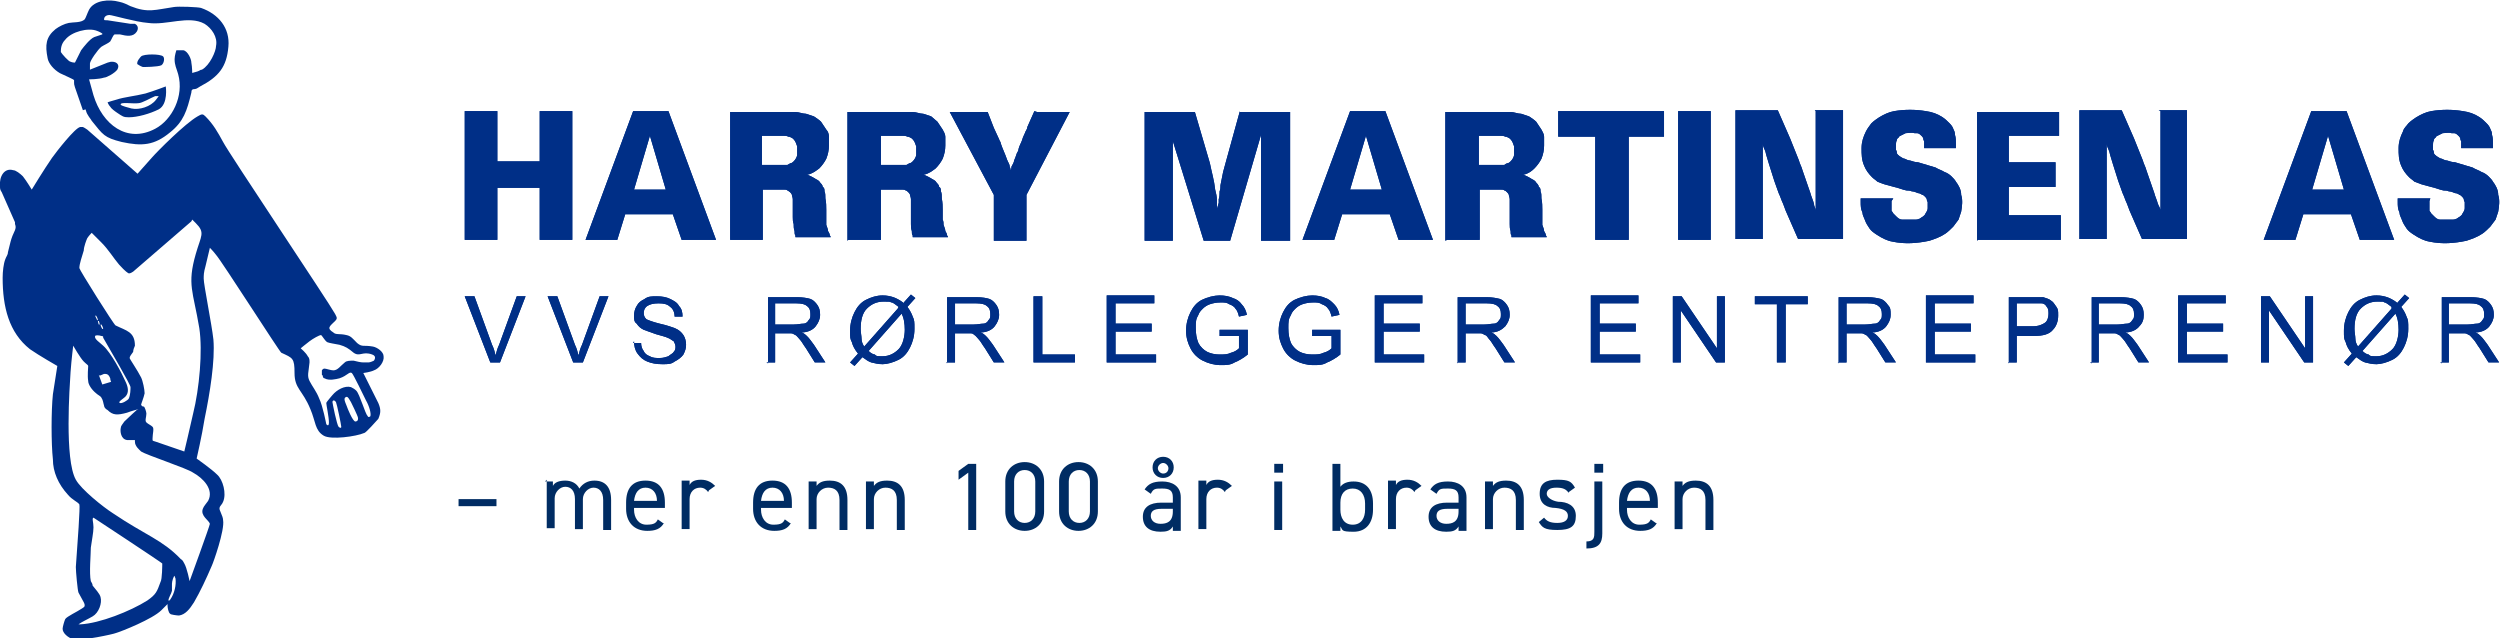 <?xml version="1.0" encoding="UTF-8"?> <svg xmlns="http://www.w3.org/2000/svg" id="Layer_1" version="1.1" viewBox="0 0 283.5 72.4"><!-- Generator: Adobe Illustrator 29.8.2, SVG Export Plug-In . SVG Version: 2.1.1 Build 3) --><defs><style> .st0 { fill: #002c63; } .st1 { fill: #002f87; } </style></defs><path class="st1" d="M9.7,12.4c.1.3.1.4.3.7.1.2.3.4.4.6,1.3,1.6,1.4,1.9,3.4,2.4,2.3.5,3.7.4,5.5-1.1,1.5-1.2,1.9-2.4,2.4-4.5,0-.3.1-.4.4-.4.2,0,.4-.2.6-.3,2.1-1.1,3-2.2,3.2-4.5.2-2.1-1.1-3.7-3.1-4.4-.3-.1-2.6-.2-3.1-.1-2.1.3-2.9.7-4.9-.1-.4-.2-.8-.4-1.3-.5-1.1-.3-2.8-.2-3.4.9-.2.4-.4,1-.5,1.1-.4.4-1.3.3-1.8.4-.5.1-1.1.4-1.5.7-1.1.9-1.2,1.8-.9,3.3.1.6.7,1.3,1.4,1.7.6.3,1.6.7,1.6.8,0,0,0,.2,0,.3,0,.1,0,.2.1.5l.9,2.6ZM21.8,8.4s0-.8-.1-1.3c0-.4-.4-1.3-.9-1.4-.2,0-.8,0-.8,0,0,0-.2.6-.2,1,0,.7.2,1,.4,1.7.7,2.5-.7,5.2-2.6,6.2-3.2,1.7-6-.5-7-3.8-.2-.7-.5-1.8-.5-1.8,0,0,1.1,0,1.7-.2.3,0,1.2-.5,1.5-.9.3-.5,0-.9-.6-.9-.1,0-.2,0-.5.1l-2,.8s0-.4,0-.7c0-.3.9-1.6,1.3-1.9.3-.2.8-.4,1-.6.2-.3.3-.7.5-.8.1,0,.4,0,.6,0,.8.2,1.5.3,1.9-.3.2-.3.2-.7-.2-.9,0,0-.1,0-.5,0l-2.6-.4c-.3,0-.4,0-.4-.1,0-.4.4-.5.6-.5.3,0,3,.8,4.4.9,2.1.3,4.6-.9,6.4.1.8.5,1.5,1.5,1.3,2.5,0,.6-.7,2.2-1.6,2.7-.2,0-.2.1-.5.2l-.7.2ZM12.2,11.6s.1.3.3.5c.1.2.5.5.8.7.6.4.7.5,1.3.5,1,0,2.4-.4,3.4-.9,1.1-.6.8-2.6.8-2.6,0,0-1.3.5-2.3.8-1.2.3-2.4.4-3.3.7-.4.1-1,.3-1,.3ZM17.7,10.9s0,0,0,0c0,0,.3,0,.3,0,0,0-.3.4-.3.4-.6.8-1.9,1.2-2.8,1-.4-.1-1.1-.3-1.2-.4-.2-.4,1.4-.1,2-.2.4,0,1.4-.6,1.9-.8ZM15.5,7.2c.1.1.4.3.7.4.1,0,1.7,0,2.1-.2.3-.2.4-.8.2-1-.3-.3-2.2-.3-2.5,0,0,0-.6.6-.4.9ZM11.6,3.9s-.6.2-.9.3c-.5.2-1.2,1.1-1.5,1.5-.3.6-.7,1.4-.7,1.4,0,0-.3,0-.5-.1-.2,0-1-.9-1.1-1.1,0-.3,0-.9.5-1.4.7-.9,2.6-1.4,3.6-1,.3.1.6.3.6.3ZM1.7,25.4c.1.3.1.4,0,.7-.2.4-.4.9-.5,1.3-.1.4-.2.8-.3,1.2,0,.3-.2.5-.3.8-.2.5-.3,1.4-.3,2.1,0,3.3.7,6.2,3.1,8.1,1,.7,3.1,1.9,3.1,1.9,0,0-.3,1.9-.5,3.2-.2,1.9-.2,5.6,0,7.4,0,1.4.6,2.8,1.7,4,.5.6,1.1.8,1.3,1.1.1.2-.2,4.4-.4,7.1,0,.5.2,2.7.3,2.9.2.4.4.7.6,1.1,0,0,.1.2.1.3,0,.2,0,.2-.3.4-.6.4-1.7.9-1.9,1.2-.1.2-.3.9-.3,1.1,0,.5.6,1,1.2,1.2,1,.2,4.6-.6,4.8-.7.7-.2,4.2-1.6,5.2-2.6.3-.3.7-.7.7-.7,0,0,0,.1,0,.2,0,0,0,0,0,0,0,.2.1.8.3.9,0,.1.8.2,1,.2.7-.1,1.2-.7,1.7-1.5.7-1.2,1.4-2.7,2-4.1.2-.4,1.5-4.1,1.3-5.2,0-.5-.5-1.2-.4-1.4,0-.2.3-.4.4-.7.4-.9,0-2.5-.7-3.1-.6-.6-2.3-1.8-2.3-1.8,0,0,.6-2.6.9-4.5.6-2.9,1.2-6.6,1-9-.2-1.8-1.1-6.2-1.1-6.9,0-.4,0-.7.2-1.4.2-.8.5-2.1.5-2.1,0,0,.4.4.7.8.7.8,7.2,11,7.4,11.1,1.3.6,1.5.6,1.5,2.3,0,1.8.9,1.9,1.8,4.1.6,1.4.5,2.4,1.5,3,.8.5,3.7.1,4.6-.3.2,0,1.4-1.4,1.6-1.6.3-.7.3-1.1,0-1.8-.5-1-1.7-3.4-1.7-3.4,0,0,.8-.1,1.2-.3.6-.2,1.2-1,1.1-1.6,0-.5-.7-1-1.2-1.1-1.1-.2-1.2.1-1.8-.4-.5-.5-.7-.8-1.2-.9-.8-.2-1.2,0-1.5-.3-.8-.5-.4-.7.2-1.3.3-.3.2-.4,0-.8-.7-1.3-12.1-18.3-12.7-19.5-.6-1.1-1.1-2-2-2.9-.3-.3-.4-.3-.9,0-1.4.8-4.5,3.9-5.2,4.7-.7.8-1.6,1.8-1.6,1.8l-5.7-5c-.3-.2-.3-.2-.5-.3-.1,0-.2,0-.3,0-.6.1-2.7,2.8-3.2,3.5-.9,1.3-2.3,3.6-2.3,3.6,0,0-.6-1-1-1.5-.3-.3-.8-.7-1.1-.7-1-.3-1.6.7-1.5,1.8,0,.3,0,.4.2.7l1.5,3.4ZM19.1,68.1c0-.3.3-.7.4-1.1,0-.3,0-.5,0-.8,0-.3.2-.9.3-.9,0,0,0,.1.1.3.1.7-.1,1.7-.6,2.4,0,0-.1.1-.1.1ZM8.9,70.8c.4-.3,1.1-.6,1.6-.9.7-.4,1.1-1.5.9-2.2-.1-.4-.6-.9-.9-1.3,0-.2-.1-.3-.2-.5-.2-.9,0-3,0-3.8.1-.8.3-1.7.3-2.3,0-.6-.2-1,0-1.1,0,0,7.6,5,7.8,5.2,0,.1,0,1.8-.2,2.1-.4,1.1-.5,1.4-1.5,2.1-1.9,1.2-5.4,2.6-7.6,2.7-.1,0-.3,0-.3,0ZM15.5,46.5s-.9.8-1.4,1.3c-.2.3-.4.5-.4.7-.1.4,0,1.3.7,1.4.3,0,.9,0,.9,0,0,0,0,0,0,.2,0,.5.5.9.7,1.1.6.4,5.2,1.9,5.9,2.4,1.1.6,2.4,1.9,1.7,3.2-.2.3-.5.6-.6.9-.3.8.7,1.3.8,1.7,0,.2-2.3,6.5-2.3,6.5,0,0-.3-1.5-.6-2-.1-.2-.2-.4-.4-.5-2.1-2.2-4-2.7-7.7-5.2-1.1-.7-3.6-2.7-4.2-3.8-1.3-2.3-.7-10.6-.6-12.2.1-1.4.3-3,.3-3,0,0,.8,1.4,1.2,1.8.3.3.5.4.5.5,0,.2-.1,1.1,0,1.7,0,.4.4,1,.9,1.4.2.2.5.3.6.5.2.3.2.6.3.9,0,.2.2.4.4.5.6.6,1.1.6,2.2.3.5-.2,1.3-.4,1.3-.4ZM40.6,47.5c0,.3-.3.3-.3.3-.3,0-.9-1.5-1-1.8-.2-.5-.4-.9,0-1,.2,0,.3.3.5.6,0,0,.8,1.6.8,1.8ZM36.6,42.6c0,.2.1.3.2.3.5.3,1.3.1,1.7,0,.9-.3,1.1-.8,1.4-.6.2.2,1.3,2.5,1.6,3.1.4.7.6,1.5.5,1.8,0,0-.2.2-.3,0-.3-.3-.9-2.5-1.3-2.9-.2-.2-.4-.3-.6-.4-.7-.2-1.6.3-2.1.9,0,0-.7.8-.7.9,0,.2.3,1.6.3,2.2,0,.6-.3.2-.3.2,0,0-.4-2.1-.8-2.9-.3-.8-.8-1.4-1.1-2-.3-.6-.1-1,0-2.1,0-.3,0-.5-.2-.7-.2-.4-.8-.9-.8-.9,0,0,.6-.5,1-.8.4-.3,1.1-.7,1.3-.7.1,0,.4.6.7.8.2.1.9.2,1.4.3.7.2,1,.4,1.6.9.7.5,1-.2,2.1.2.6.2.2.7.2.7,0,0-.4.2-.6.2-.2,0-.4,0-.6,0-.3,0-.7-.1-1.1-.2-.4,0-.8,0-1,.2-.5.4-.8.9-1.3.9-.3,0-.8-.2-1-.2-.2,0-.3.2-.3.2v.5ZM38.1,45.6c.1.2.6,2.6.6,2.8,0,.2-.2.1-.3,0-.2-.2-.7-2.7-.7-2.8,0-.2.2-.3.4,0ZM21.8,24.9s.2.2.4.4c1.1,1.1.6,1.4,0,3.5-1,3.5-.3,4.2.4,8.4.4,2.6,0,6.9-.7,9.7-.4,1.8-1,4.3-1,4.3l-3.2-1.1c-.3-.1-.4-.1-.4-.2,0,0,0-.1,0-.2,0-.5.2-1.1,0-1.3-.2-.2-.5-.3-.7-.5-.2-.2,0-.6,0-1,0-.2-.2-.8-.3-.8-.1,0-.2,0-.3-.2,0-.1.3-.8.4-1.3,0-.4-.2-1.4-.4-1.8-.4-.8-1.3-2.1-1.3-2.2,0-.2.2-.4.4-.7,0-.2.1-.5.2-.7,0-1.6-1-1.7-2.2-2.3-.2-.1-4.1-6.3-4.1-6.5,0-.5.3-1.3.5-2,0-.4.3-1.2.4-1.4.2-.3.5-.6.5-.6,0,0,.6.6,1.1,1.1.8.8,1.4,1.8,2,2.5.2.2.7.8,1.1,1,.1,0,.2,0,.5-.2l6.6-5.7ZM11.7,38.3c.8,1.4,3.1,5.3,3.1,5.6,0,.2,0,.9-.2,1.3-.1.2-.8.6-1,.5-.3-.1.4-.5.6-.7.5-.5.3-1.2,0-1.8-.4-.9-1.6-3.2-2.5-4-.3-.3-1.1-.8-.9-1.1,0-.1.4-.1.7,0,0,0,.2,0,.2.1ZM11.3,42.6s.3-.1.5-.2c.3,0,.5,0,.7.5,0,.2.1.4.1.4l-1,.3-.4-1.1ZM11.4,36.8s0,0,.1,0c0,0,.2.3.2.5,0,0-.1,0-.1,0,0,0-.2-.3-.2-.5ZM11.1,36.4s0,0,.1,0c0,0,.1.2.1.4,0,0,0,0-.1,0,0,0-.1-.3-.1-.4ZM10.8,35.8s0,0,.1,0c0,0,.2.3.2.5,0,0,0,0-.1,0,0-.1-.2-.4-.2-.5Z"></path><g><path class="st0" d="M52,56.6h4.3v.8h-4.3v-.8Z"></path><path class="st0" d="M61.8,54.6h.9v.5c.2-.4.7-.6,1.4-.6s1.3.3,1.6.9c.4-.6,1-.9,1.7-.9,1.2,0,1.9.7,1.9,2.2v3.4h-.9v-3.4c0-1-.5-1.4-1.1-1.4s-1.2.6-1.2,1.3v3.4h-.9v-3.4c0-1-.5-1.4-1.1-1.4s-1.2.6-1.2,1.3v3.4h-.9v-5.5Z"></path><path class="st0" d="M75.3,59.3c-.4.7-1,.9-1.9.9-1.5,0-2.4-1-2.4-2.5v-.7c0-1.6.7-2.5,2.2-2.5s2.2.9,2.2,2.5v.6h-3.5v.2c0,.9.5,1.7,1.4,1.7s1.1-.2,1.3-.6l.7.5ZM71.9,56.8h2.6c0-.9-.5-1.5-1.3-1.5s-1.2.6-1.3,1.5Z"></path><path class="st0" d="M80.3,55.8c-.2-.3-.5-.5-.9-.5-.7,0-1.2.5-1.2,1.3v3.4h-.9v-5.5h.9v.5c.2-.4.6-.6,1.3-.6s1.2.3,1.6.7l-.7.5Z"></path><path class="st0" d="M89.7,59.3c-.4.7-1,.9-1.9.9-1.5,0-2.4-1-2.4-2.5v-.7c0-1.6.7-2.5,2.2-2.5s2.2.9,2.2,2.5v.6h-3.5v.2c0,.9.5,1.7,1.4,1.7s1.1-.2,1.3-.6l.7.5ZM86.3,56.8h2.6c0-.9-.5-1.5-1.3-1.5s-1.2.6-1.3,1.5Z"></path><path class="st0" d="M91.7,54.6h.9v.5c.3-.4.7-.6,1.5-.6,1.2,0,2,.6,2,2.2v3.4h-.9v-3.4c0-1.1-.6-1.4-1.3-1.4s-1.3.6-1.3,1.3v3.4h-.9v-5.5Z"></path><path class="st0" d="M98.2,54.6h.9v.5c.3-.4.7-.6,1.5-.6,1.2,0,2,.6,2,2.2v3.4h-.9v-3.4c0-1.1-.6-1.4-1.3-1.4s-1.3.6-1.3,1.3v3.4h-.9v-5.5Z"></path><path class="st0" d="M110.7,60.1h-.9v-6.5l-1.1.8v-1l1.1-.8h.9v7.6Z"></path><path class="st0" d="M118.4,58c0,1.4-1,2.2-2.2,2.2s-2.2-.8-2.2-2.2v-3.4c0-1.4,1-2.2,2.2-2.2s2.2.8,2.2,2.2v3.4ZM116.2,53.3c-.7,0-1.2.5-1.2,1.3v3.4c0,.8.5,1.3,1.2,1.3s1.2-.5,1.2-1.3v-3.4c0-.8-.5-1.3-1.2-1.3Z"></path><path class="st0" d="M124.5,58c0,1.4-1,2.2-2.2,2.2s-2.2-.8-2.2-2.2v-3.4c0-1.4,1-2.2,2.2-2.2s2.2.8,2.2,2.2v3.4ZM122.4,53.3c-.7,0-1.2.5-1.2,1.3v3.4c0,.8.5,1.3,1.2,1.3s1.2-.5,1.2-1.3v-3.4c0-.8-.5-1.3-1.2-1.3Z"></path><path class="st0" d="M131.7,57h1.3v-.6c0-.8-.4-1-1.2-1s-1,0-1.3.6l-.7-.5c.4-.6.9-.9,2-.9s2.1.5,2.1,1.8v3.8h-.9v-.5c-.3.5-.7.6-1.4.6-1.3,0-2-.6-2-1.7s.8-1.6,2.1-1.6ZM133,57.7h-1.3c-.9,0-1.2.3-1.2.8s.4.9,1.1.9,1.4-.2,1.4-1.4v-.3ZM131.9,51.8c.7,0,1.2.5,1.2,1.2s-.5,1.2-1.2,1.2-1.2-.5-1.2-1.2.5-1.2,1.2-1.2ZM131.9,53.7c.4,0,.6-.3.6-.6s-.3-.6-.6-.6-.6.3-.6.6.3.6.6.6Z"></path><path class="st0" d="M138.9,55.8c-.2-.3-.5-.5-.9-.5-.7,0-1.2.5-1.2,1.3v3.4h-.9v-5.5h.9v.5c.2-.4.6-.6,1.3-.6s1.2.3,1.6.7l-.7.5Z"></path><path class="st0" d="M144.5,52.6h1v1h-1v-1ZM144.5,54.6h.9v5.5h-.9v-5.5Z"></path><path class="st0" d="M152,55.2c.3-.4.8-.6,1.5-.6,1.4,0,2.2.9,2.2,2.5v.7c0,1.4-.7,2.5-2.2,2.5s-1.2-.2-1.5-.6v.5h-.9v-7.6h.9v2.6ZM154.8,57.8v-.7c0-1-.5-1.7-1.4-1.7s-1.4.6-1.4,1.6v.8c0,.9.4,1.7,1.4,1.7s1.4-.8,1.4-1.7Z"></path><path class="st0" d="M160.4,55.8c-.2-.3-.5-.5-.9-.5-.7,0-1.2.5-1.2,1.3v3.4h-.9v-5.5h.9v.5c.2-.4.6-.6,1.3-.6s1.2.3,1.6.7l-.7.5Z"></path><path class="st0" d="M164.1,57h1.3v-.6c0-.8-.4-1-1.2-1s-1,0-1.3.6l-.7-.5c.4-.6.9-.9,2-.9s2.1.5,2.1,1.8v3.8h-.9v-.5c-.3.5-.7.6-1.4.6-1.3,0-2-.6-2-1.7s.8-1.6,2.1-1.6ZM165.4,57.7h-1.3c-.9,0-1.2.3-1.2.8s.4.9,1.1.9,1.4-.2,1.4-1.4v-.3Z"></path><path class="st0" d="M168.4,54.6h.9v.5c.3-.4.7-.6,1.5-.6,1.2,0,2,.6,2,2.2v3.4h-.9v-3.4c0-1.1-.6-1.4-1.3-1.4s-1.3.6-1.3,1.3v3.4h-.9v-5.5Z"></path><path class="st0" d="M177.9,55.9c-.3-.4-.6-.6-1.4-.6s-1.1.3-1.1.7.6.8,1.3.9c1,0,2,.4,2,1.6s-.6,1.6-2.1,1.6-1.7-.3-2.1-.9l.6-.5c.3.4.7.6,1.5.6s1.2-.3,1.2-.8-.4-.8-1.4-.9c-.9,0-1.8-.4-1.8-1.6s.7-1.6,2-1.6,1.6.2,2,.9l-.7.5Z"></path><path class="st0" d="M181.7,60.5c0,1.1-.4,1.7-1.8,1.7v-.8c.9,0,.9-.5.9-1.1v-5.7h.9v5.9ZM180.8,52.6h1v1h-1v-1Z"></path><path class="st0" d="M187.9,59.3c-.4.7-1,.9-1.9.9-1.5,0-2.4-1-2.4-2.5v-.7c0-1.6.7-2.5,2.2-2.5s2.2.9,2.2,2.5v.6h-3.5v.2c0,.9.5,1.7,1.4,1.7s1.1-.2,1.3-.6l.7.5ZM184.5,56.8h2.6c0-.9-.5-1.5-1.3-1.5s-1.2.6-1.3,1.5Z"></path><path class="st0" d="M189.9,54.6h.9v.5c.3-.4.7-.6,1.5-.6,1.2,0,2,.6,2,2.2v3.4h-.9v-3.4c0-1.1-.6-1.4-1.3-1.4s-1.3.6-1.3,1.3v3.4h-.9v-5.5Z"></path></g><g><g><path class="st1" d="M61.2,12.6v5.7h-4.8v-5.7h-3.7v14.6h3.7v-5.9h4.8v5.9h3.7v-14.6h-3.7Z"></path><path class="st1" d="M61.2,12.6v5.7h-4.8v-5.7h-3.7v14.6h3.7v-5.9h4.8v5.9h3.7v-14.6h-3.7Z"></path><path class="st1" d="M75.5,21.5h-3.6l1.8-6.1,1.8,6.1ZM71.8,12.6l-5.4,14.6h3.6l.9-2.9h5.4l1,2.9h3.9l-5.4-14.6h-4.1Z"></path><path class="st1" d="M71.8,12.6l-5.4,14.6h3.6l.9-2.9h5.4l1,2.9h3.9l-5.4-14.6h-4.1ZM75.5,21.5h-3.6l1.8-6.1,1.8,6.1Z"></path><path class="st1" d="M86.4,18.8v-3.4h1.7c.3,0,.5,0,.8,0,.2,0,.3,0,.5.1.1,0,.2,0,.3.1.1,0,.2.1.3.2.2.2.3.5.4.8,0,.3,0,.6,0,.9,0,.3-.2.6-.4.8,0,0-.2.2-.3.2-.1,0-.2.1-.4.2-.1,0-.3,0-.5,0-.1,0-.2,0-.3,0-.2,0-.3,0-.5,0h-1.6ZM82.8,27.2h3.7v-5.7h1.5c.2,0,.3,0,.5,0,.1,0,.2,0,.4,0,.2,0,.3,0,.4.1,0,0,.2.1.3.2,0,0,.2.2.2.3,0,.1.1.3.1.5,0,.2,0,.3,0,.5,0,.3,0,.7,0,1,0,.2,0,.3,0,.5,0,.3,0,.5.1.8,0,.3,0,.5.1.8,0,.2,0,.4.1.5,0,0,0,0,0,0,0,0,0,.1,0,.2h4c0,0,0-.1-.1-.2,0,0,0,0,0,0,0-.2-.1-.3-.2-.5,0-.2-.1-.4-.2-.7,0-.2,0-.4,0-.6,0-.2,0-.4,0-.7,0-.1,0-.3,0-.4,0-.4,0-.8-.1-1.3,0-.3,0-.6-.1-.8,0-.2,0-.4-.2-.5,0-.2-.2-.4-.3-.5-.1-.2-.3-.3-.5-.4-.3-.2-.7-.4-1-.5,0,0-.2,0-.2,0-.1,0-.2,0-.3,0,.1,0,.2,0,.3,0,0,0,.2,0,.3,0,.5-.1.9-.4,1.3-.7.3-.3.6-.7.8-1.1.2-.5.3-1,.3-1.5,0-.3,0-.6,0-1,0-.3-.1-.6-.3-.8-.2-.3-.4-.6-.6-.9-.2-.2-.5-.4-.8-.6-.3-.1-.6-.2-.9-.3-.4,0-.8-.2-1.2-.2-.6,0-1.2,0-1.8,0h-5.6v14.6Z"></path><path class="st1" d="M82.8,27.2h3.7v-5.7h1.5c.2,0,.3,0,.5,0,.1,0,.2,0,.4,0,.2,0,.3,0,.4.1,0,0,.2.1.3.2,0,0,.2.2.2.3,0,.1.1.3.1.5,0,.2,0,.3,0,.5,0,.3,0,.7,0,1,0,.2,0,.3,0,.5,0,.3,0,.5.1.8,0,.3,0,.5.1.8,0,.2,0,.4.1.5,0,0,0,0,0,0,0,0,0,.1,0,.2h4c0,0,0-.1-.1-.2,0,0,0,0,0,0,0-.2-.1-.3-.2-.5,0-.2-.1-.4-.2-.7,0-.2,0-.4,0-.6,0-.2,0-.4,0-.7,0-.1,0-.3,0-.4,0-.4,0-.8-.1-1.3,0-.3,0-.6-.1-.8,0-.2,0-.4-.2-.5,0-.2-.2-.4-.3-.5-.1-.2-.3-.3-.5-.4-.3-.2-.7-.4-1-.5,0,0-.2,0-.2,0-.1,0-.2,0-.3,0,.1,0,.2,0,.3,0,0,0,.2,0,.3,0,.5-.1.9-.4,1.3-.7.3-.3.6-.7.8-1.1.2-.5.3-1,.3-1.5,0-.3,0-.6,0-1,0-.3-.1-.6-.3-.8-.2-.3-.4-.6-.6-.9-.2-.2-.5-.4-.8-.6-.3-.1-.6-.2-.9-.3-.4,0-.8-.2-1.2-.2-.6,0-1.2,0-1.8,0h-5.6v14.6ZM86.4,18.8v-3.4h1.7c.3,0,.5,0,.8,0,.2,0,.3,0,.5.1.1,0,.2,0,.3.1.1,0,.2.1.3.2.2.2.3.5.4.8,0,.3,0,.6,0,.9,0,.3-.2.6-.4.8,0,0-.2.2-.3.2-.1,0-.2.1-.4.2-.1,0-.3,0-.5,0-.1,0-.2,0-.3,0-.2,0-.3,0-.5,0h-1.6Z"></path><path class="st1" d="M99.9,18.8v-3.4h1.7c.3,0,.5,0,.8,0,.2,0,.3,0,.5.1.1,0,.2,0,.3.1.1,0,.2.1.3.2.2.2.3.5.4.8,0,.3,0,.6,0,.9,0,.3-.2.6-.4.8,0,0-.2.2-.3.2-.1,0-.2.1-.4.2-.2,0-.3,0-.5,0-.1,0-.2,0-.3,0-.2,0-.3,0-.5,0h-1.6ZM96.2,27.2h3.7v-5.7h1.5c.2,0,.3,0,.5,0,.1,0,.2,0,.4,0,.2,0,.3,0,.4.1.1,0,.2.1.3.2,0,0,.2.2.2.3,0,.1.1.3.1.5,0,.2,0,.3,0,.5,0,.3,0,.7,0,1,0,.2,0,.3,0,.5,0,.3,0,.5,0,.8,0,.3,0,.5.1.8,0,.2,0,.4.1.5,0,0,0,0,0,0,0,0,0,.1,0,.2h4c0,0,0-.1-.1-.2,0,0,0,0,0,0,0-.2-.1-.3-.2-.5,0-.2-.1-.4-.2-.7,0-.2,0-.4-.1-.6,0-.2,0-.4,0-.7,0-.1,0-.3,0-.4,0-.4,0-.8-.1-1.3,0-.3,0-.6-.1-.8,0-.2,0-.4-.2-.5,0-.2-.2-.4-.3-.5-.1-.2-.3-.3-.5-.4-.3-.2-.7-.4-1-.5,0,0-.2,0-.2,0-.1,0-.2,0-.3,0,.1,0,.2,0,.3,0,0,0,.2,0,.3,0,.5-.1.9-.4,1.3-.7.3-.3.6-.7.8-1.1.2-.5.3-1,.3-1.5,0-.3,0-.6,0-1,0-.3-.2-.6-.3-.8-.2-.3-.4-.6-.6-.9-.2-.2-.5-.4-.7-.6-.3-.1-.6-.2-.9-.3-.4,0-.8-.2-1.2-.2-.6,0-1.2,0-1.8,0h-5.6v14.6Z"></path><path class="st1" d="M96.2,27.2h3.7v-5.7h1.5c.2,0,.3,0,.5,0,.1,0,.2,0,.4,0,.2,0,.3,0,.4.1.1,0,.2.1.3.2,0,0,.2.2.2.3,0,.1.1.3.1.5,0,.2,0,.3,0,.5,0,.3,0,.7,0,1,0,.2,0,.3,0,.5,0,.3,0,.5,0,.8,0,.3,0,.5.1.8,0,.2,0,.4.1.5,0,0,0,0,0,0,0,0,0,.1,0,.2h4c0,0,0-.1-.1-.2,0,0,0,0,0,0,0-.2-.1-.3-.2-.5,0-.2-.1-.4-.2-.7,0-.2,0-.4-.1-.6,0-.2,0-.4,0-.7,0-.1,0-.3,0-.4,0-.4,0-.8-.1-1.3,0-.3,0-.6-.1-.8,0-.2,0-.4-.2-.5,0-.2-.2-.4-.3-.5-.1-.2-.3-.3-.5-.4-.3-.2-.7-.4-1-.5,0,0-.2,0-.2,0-.1,0-.2,0-.3,0,.1,0,.2,0,.3,0,0,0,.2,0,.3,0,.5-.1.9-.4,1.3-.7.3-.3.6-.7.8-1.1.2-.5.3-1,.3-1.5,0-.3,0-.6,0-1,0-.3-.2-.6-.3-.8-.2-.3-.4-.6-.6-.9-.2-.2-.5-.4-.7-.6-.3-.1-.6-.2-.9-.3-.4,0-.8-.2-1.2-.2-.6,0-1.2,0-1.8,0h-5.6v14.6ZM99.9,18.8v-3.4h1.7c.3,0,.5,0,.8,0,.2,0,.3,0,.5.1.1,0,.2,0,.3.1.1,0,.2.1.3.2.2.2.3.5.4.8,0,.3,0,.6,0,.9,0,.3-.2.6-.4.8,0,0-.2.2-.3.2-.1,0-.2.1-.4.2-.2,0-.3,0-.5,0-.1,0-.2,0-.3,0-.2,0-.3,0-.5,0h-1.6Z"></path><path class="st1" d="M117.3,12.6l-.8,1.8c0,.2-.1.3-.2.5-.1.3-.3.6-.4,1-.1.3-.3.6-.4,1,0,.2-.1.3-.2.5-.1.3-.2.6-.3.8,0,.2-.2.5-.3.7,0,.1,0,.3-.1.4,0-.1,0-.2-.1-.4,0-.3-.2-.5-.3-.8-.2-.6-.5-1.2-.7-1.8,0-.2-.2-.4-.2-.5l-.6-1.3-.7-1.8h-4.3l5,9.4v5.2h3.7v-5.2l4.9-9.4h-3.7Z"></path><path class="st1" d="M117.3,12.6l-.8,1.8c0,.2-.1.3-.2.5-.1.3-.3.6-.4,1-.1.3-.3.6-.4,1,0,.2-.1.3-.2.5-.1.3-.2.6-.3.8,0,.2-.2.5-.3.7,0,.1,0,.3-.1.4,0-.1,0-.2-.1-.4,0-.3-.2-.5-.3-.8-.2-.6-.5-1.2-.7-1.8,0-.2-.2-.4-.2-.5l-.6-1.3-.7-1.8h-4.3l5,9.4v5.2h3.7v-5.2l4.9-9.4h-3.7Z"></path><path class="st1" d="M140.6,12.6l-1.6,5.8c-.1.4-.2.7-.3,1.1-.1.5-.2,1-.3,1.5,0,.2,0,.5-.1.7,0,.3,0,.6-.1.9v.4c0,0-.2.7-.2.7,0-.2,0-.5,0-.7,0-.1,0-.2,0-.3,0-.4-.1-.8-.2-1.2-.1-1-.4-2-.6-3l-1.7-5.8h-5.7v14.6h3.2v-11.3l3.5,11.3h3l3.5-12v12h3.3v-14.6h-5.7Z"></path><path class="st1" d="M140.6,12.6l-1.6,5.8c-.1.4-.2.7-.3,1.1-.1.5-.2,1-.3,1.5,0,.2,0,.5-.1.7,0,.3,0,.6-.1.9v.4c0,0-.2.7-.2.7,0-.2,0-.5,0-.7,0-.1,0-.2,0-.3,0-.4-.1-.8-.2-1.2-.1-1-.4-2-.6-3l-1.7-5.8h-5.7v14.6h3.2v-11.3l3.5,11.3h3l3.5-12v12h3.3v-14.6h-5.7Z"></path><path class="st1" d="M156.8,21.5h-3.7l1.8-6.1,1.8,6.1ZM153.1,12.6l-5.4,14.6h3.6l.9-2.9h5.4l1,2.9h3.9l-5.4-14.6h-4.1Z"></path><path class="st1" d="M153.1,12.6l-5.4,14.6h3.6l.9-2.9h5.4l1,2.9h3.9l-5.4-14.6h-4.1ZM156.8,21.5h-3.7l1.8-6.1,1.8,6.1Z"></path><path class="st1" d="M167.7,18.8v-3.4h1.7c.3,0,.5,0,.8,0,.2,0,.3,0,.5.1.1,0,.2,0,.3.1.1,0,.2.1.3.2.2.2.3.5.4.8,0,.3,0,.6,0,.9,0,.3-.2.6-.4.8,0,0-.2.2-.3.2-.1,0-.3.1-.4.2-.1,0-.3,0-.5,0-.1,0-.2,0-.3,0-.2,0-.3,0-.5,0h-1.6ZM164.1,27.2h3.7v-5.7h1.5c.2,0,.3,0,.5,0,.1,0,.2,0,.4,0,.2,0,.3,0,.4.1.1,0,.2.1.3.2,0,0,.2.2.2.3,0,.1.1.3.1.5,0,.2,0,.3,0,.5,0,.3,0,.7,0,1,0,.2,0,.3,0,.5,0,.3,0,.5,0,.8,0,.3,0,.5.1.8,0,.2,0,.4.1.5,0,0,0,0,0,0,0,0,0,.1,0,.2h4c0,0,0-.1-.1-.2,0,0,0,0,0,0,0-.2-.1-.3-.2-.5,0-.2-.1-.4-.2-.7,0-.2,0-.4,0-.6,0-.2,0-.4,0-.7,0-.1,0-.3,0-.4,0-.4,0-.8-.1-1.3,0-.3,0-.6-.1-.8,0-.2,0-.4-.2-.5,0-.2-.2-.4-.3-.5-.1-.2-.3-.3-.5-.4-.3-.2-.7-.4-1-.5,0,0-.2,0-.2,0-.1,0-.2,0-.3,0,.1,0,.2,0,.3,0,0,0,.2,0,.3,0,.5-.1.9-.4,1.2-.7.3-.3.6-.7.8-1.1.2-.5.3-1,.3-1.5,0-.3,0-.6,0-1,0-.3-.2-.6-.3-.8-.2-.3-.4-.6-.6-.9-.2-.2-.5-.4-.8-.6-.3-.1-.6-.2-.9-.3-.4,0-.8-.2-1.2-.2-.6,0-1.2,0-1.8,0h-5.6v14.6Z"></path><path class="st1" d="M164.1,27.2h3.7v-5.7h1.5c.2,0,.3,0,.5,0,.1,0,.2,0,.4,0,.2,0,.3,0,.4.1.1,0,.2.1.3.2,0,0,.2.2.2.3,0,.1.1.3.1.5,0,.2,0,.3,0,.5,0,.3,0,.7,0,1,0,.2,0,.3,0,.5,0,.3,0,.5,0,.8,0,.3,0,.5.1.8,0,.2,0,.4.1.5,0,0,0,0,0,0,0,0,0,.1,0,.2h4c0,0,0-.1-.1-.2,0,0,0,0,0,0,0-.2-.1-.3-.2-.5,0-.2-.1-.4-.2-.7,0-.2,0-.4,0-.6,0-.2,0-.4,0-.7,0-.1,0-.3,0-.4,0-.4,0-.8-.1-1.3,0-.3,0-.6-.1-.8,0-.2,0-.4-.2-.5,0-.2-.2-.4-.3-.5-.1-.2-.3-.3-.5-.4-.3-.2-.7-.4-1-.5,0,0-.2,0-.2,0-.1,0-.2,0-.3,0,.1,0,.2,0,.3,0,0,0,.2,0,.3,0,.5-.1.9-.4,1.2-.7.3-.3.6-.7.8-1.1.2-.5.3-1,.3-1.5,0-.3,0-.6,0-1,0-.3-.2-.6-.3-.8-.2-.3-.4-.6-.6-.9-.2-.2-.5-.4-.8-.6-.3-.1-.6-.2-.9-.3-.4,0-.8-.2-1.2-.2-.6,0-1.2,0-1.8,0h-5.6v14.6ZM167.7,18.8v-3.4h1.7c.3,0,.5,0,.8,0,.2,0,.3,0,.5.1.1,0,.2,0,.3.1.1,0,.2.1.3.2.2.2.3.5.4.8,0,.3,0,.6,0,.9,0,.3-.2.6-.4.8,0,0-.2.2-.3.2-.1,0-.3.1-.4.2-.1,0-.3,0-.5,0-.1,0-.2,0-.3,0-.2,0-.3,0-.5,0h-1.6Z"></path><path class="st1" d="M176.7,15.5h4.2v11.7h3.8v-11.7h4v-2.9h-12v2.9Z"></path><path class="st1" d="M176.7,15.5h4.2v11.7h3.8v-11.7h4v-2.9h-12v2.9Z"></path><path class="st1" d="M190.3,12.6v14.6h3.7v-14.6h-3.7Z"></path><path class="st1" d="M190.3,12.6v14.6h3.7v-14.6h-3.7Z"></path><path class="st1" d="M205.9,12.6v11.3c0-.3-.2-.5-.2-.8-.1-.4-.3-.8-.4-1.2-.3-.9-.6-1.7-.9-2.6-.1-.4-.3-.7-.4-1.1-.2-.5-.4-1-.6-1.5-.1-.3-.3-.7-.4-1l-1.4-3.2h-4.8v14.6h3.1v-10.8c0,.3.2.6.3.9.1.5.3,1,.4,1.4.2.6.4,1.3.6,1.9.2.5.3.9.5,1.4.2.4.3.8.5,1.2.1.3.2.5.3.8l1.4,3.2h5.1v-14.6h-3.2Z"></path><path class="st1" d="M205.9,12.6v11.3c0-.3-.2-.5-.2-.8-.1-.4-.3-.8-.4-1.2-.3-.9-.6-1.7-.9-2.6-.1-.4-.3-.7-.4-1.1-.2-.5-.4-1-.6-1.5-.1-.3-.3-.7-.4-1l-1.4-3.2h-4.8v14.6h3.1v-10.8c0,.3.2.6.3.9.1.5.3,1,.4,1.4.2.6.4,1.3.6,1.9.2.5.3.9.5,1.4.2.4.3.8.5,1.2.1.3.2.5.3.8l1.4,3.2h5.1v-14.6h-3.2Z"></path><path class="st1" d="M214.7,22.5h-3.7v.2c0,0,0,.1,0,.2,0,.4,0,.8.2,1.2,0,.3.2.6.3.9.1.3.3.6.5.9.2.3.5.5.8.7.6.4,1.2.7,1.8.8,1.4.3,2.8.2,4.2-.1.6-.2,1.2-.4,1.8-.8.3-.2.6-.5.9-.8.2-.3.4-.5.6-.8.1-.3.2-.6.3-.9.1-.6.2-1.3,0-1.9,0-.6-.3-1.1-.6-1.5-.1-.2-.3-.4-.5-.6-.2-.2-.5-.4-.8-.5-.3-.2-.7-.3-1-.5-.7-.2-1.3-.4-2-.6-.3,0-.6-.1-.9-.2-.2,0-.4-.1-.6-.2-.2,0-.4-.2-.6-.3-.1-.1-.3-.2-.3-.4,0,0,0-.2-.1-.3,0-.2,0-.3,0-.5,0-.2,0-.4.1-.6,0,0,0-.2.2-.3,0,0,.1-.2.2-.2.2-.1.4-.2.6-.3.3,0,.7-.1,1,0,0,0,.2,0,.3,0,.2,0,.4.2.5.3,0,0,.2.2.2.3,0,0,0,.2.1.3,0,0,0,.2,0,.2,0,.1,0,.2,0,.3,0,0,0,0,0,.1,0,0,0,.1,0,.2h3.6c0-.1,0-.2,0-.3,0,0,0-.2,0-.2,0-.3,0-.7-.1-1,0-.3-.1-.5-.2-.7-.1-.3-.3-.5-.5-.7-.2-.2-.4-.4-.7-.6-.6-.4-1.2-.6-1.9-.7-1.2-.2-2.4-.2-3.6,0-.6.1-1.2.4-1.7.7-.3.2-.6.4-.9.7-.2.3-.4.5-.6.9-.3.6-.5,1.2-.5,1.9,0,.7,0,1.3.3,2,.2.5.5.9.9,1.3.2.2.4.3.6.5.2.1.5.2.8.3.4.1.7.2,1.1.3.5.1.9.3,1.4.4.2,0,.4,0,.6.1.2,0,.5.1.7.2.2,0,.3.1.5.2.1,0,.2.1.3.2,0,0,.2.2.2.3,0,0,0,.2.1.3,0,.2,0,.5,0,.7,0,.3-.2.5-.3.7,0,.1-.2.2-.3.3,0,0-.2.1-.3.2-.1,0-.2.1-.4.1-.1,0-.2,0-.4,0-.4,0-.8,0-1.2,0-.3,0-.5-.2-.7-.4,0,0-.2-.2-.3-.3,0,0-.1-.2-.2-.3,0-.1,0-.2,0-.3,0-.1,0-.3,0-.4,0,0,0-.1,0-.2,0,0,0-.1,0-.2Z"></path><path class="st1" d="M214.7,22.5h-3.7v.2c0,0,0,.1,0,.2,0,.4,0,.8.2,1.2,0,.3.2.6.3.9.1.3.3.6.5.9.2.3.5.5.8.7.6.4,1.2.7,1.8.8,1.4.3,2.8.2,4.2-.1.6-.2,1.2-.4,1.8-.8.3-.2.6-.5.9-.8.2-.3.4-.5.6-.8.1-.3.2-.6.3-.9.1-.6.2-1.3,0-1.9,0-.6-.3-1.1-.6-1.5-.1-.2-.3-.4-.5-.6-.2-.2-.5-.4-.8-.5-.3-.2-.7-.3-1-.5-.7-.2-1.3-.4-2-.6-.3,0-.6-.1-.9-.2-.2,0-.4-.1-.6-.2-.2,0-.4-.2-.6-.3-.1-.1-.3-.2-.3-.4,0,0,0-.2-.1-.3,0-.2,0-.3,0-.5,0-.2,0-.4.1-.6,0,0,0-.2.2-.3,0,0,.1-.2.2-.2.2-.1.4-.2.6-.3.3,0,.7-.1,1,0,0,0,.2,0,.3,0,.2,0,.4.2.5.3,0,0,.2.2.2.3,0,0,0,.2.1.3,0,0,0,.2,0,.2,0,.1,0,.2,0,.3,0,0,0,0,0,.1,0,0,0,.1,0,.2h3.6c0-.1,0-.2,0-.3,0,0,0-.2,0-.2,0-.3,0-.7-.1-1,0-.3-.1-.5-.2-.7-.1-.3-.3-.5-.5-.7-.2-.2-.4-.4-.7-.6-.6-.4-1.2-.6-1.9-.7-1.2-.2-2.4-.2-3.6,0-.6.1-1.2.4-1.7.7-.3.2-.6.4-.9.7-.2.3-.4.5-.6.9-.3.6-.5,1.2-.5,1.9,0,.7,0,1.3.3,2,.2.5.5.9.9,1.3.2.2.4.3.6.5.2.1.5.2.8.3.4.1.7.2,1.1.3.5.1.9.3,1.4.4.2,0,.4,0,.6.1.2,0,.5.1.7.2.2,0,.3.1.5.2.1,0,.2.1.3.2,0,0,.2.2.2.3,0,0,0,.2.1.3,0,.2,0,.5,0,.7,0,.3-.2.5-.3.7,0,.1-.2.2-.3.3,0,0-.2.1-.3.2-.1,0-.2.1-.4.1-.1,0-.2,0-.4,0-.4,0-.8,0-1.2,0-.3,0-.5-.2-.7-.4,0,0-.2-.2-.3-.3,0,0-.1-.2-.2-.3,0-.1,0-.2,0-.3,0-.1,0-.3,0-.4,0,0,0-.1,0-.2,0,0,0-.1,0-.2Z"></path><path class="st1" d="M224.3,27.2h9.4v-2.8h-5.9v-3.2h5.3v-2.8h-5.3v-3h5.7v-2.7h-9.3v14.6Z"></path><path class="st1" d="M224.3,27.2h9.4v-2.8h-5.9v-3.2h5.3v-2.8h-5.3v-3h5.7v-2.7h-9.3v14.6Z"></path><path class="st1" d="M245,12.6v11.3c0-.3-.2-.5-.3-.8-.1-.4-.3-.8-.4-1.2-.3-.9-.6-1.7-.9-2.6-.1-.4-.3-.7-.4-1.1-.2-.5-.4-1-.6-1.5-.1-.3-.3-.7-.4-1l-1.4-3.2h-4.8v14.6h3.1v-10.8c0,.3.2.6.3.9.1.5.3,1,.4,1.4.2.6.4,1.3.6,1.9.2.5.3.9.5,1.4.2.4.3.8.5,1.2.1.3.2.5.3.8l1.4,3.2h5.1v-14.6h-3.2Z"></path><path class="st1" d="M245,12.6v11.3c0-.3-.2-.5-.3-.8-.1-.4-.3-.8-.4-1.2-.3-.9-.6-1.7-.9-2.6-.1-.4-.3-.7-.4-1.1-.2-.5-.4-1-.6-1.5-.1-.3-.3-.7-.4-1l-1.4-3.2h-4.8v14.6h3.1v-10.8c0,.3.2.6.3.9.1.5.3,1,.4,1.4.2.6.4,1.3.6,1.9.2.5.3.9.5,1.4.2.4.3.8.5,1.2.1.3.2.5.3.8l1.4,3.2h5.1v-14.6h-3.2Z"></path><path class="st1" d="M265.9,21.5h-3.7l1.8-6.1,1.8,6.1ZM262.1,12.6l-5.4,14.6h3.6l.9-2.9h5.4l1,2.9h3.9l-5.4-14.6h-4.1Z"></path><path class="st1" d="M262.1,12.6l-5.4,14.6h3.6l.9-2.9h5.4l1,2.9h3.9l-5.4-14.6h-4.1ZM265.9,21.5h-3.7l1.8-6.1,1.8,6.1Z"></path><path class="st1" d="M275.6,22.5h-3.7v.2c0,0,0,.1,0,.2,0,.4,0,.8.2,1.2,0,.3.2.6.3.9.1.3.3.6.5.9.2.3.5.5.8.7.6.4,1.2.7,1.8.8,1.4.3,2.8.2,4.2-.1.6-.2,1.2-.4,1.8-.8.3-.2.6-.5.9-.8.2-.3.4-.5.6-.8.1-.3.2-.6.3-.9.1-.6.2-1.3,0-1.9,0-.6-.3-1.1-.6-1.5-.1-.2-.3-.4-.5-.6-.2-.2-.5-.4-.8-.5-.3-.2-.7-.3-1-.5-.7-.2-1.3-.4-2-.6-.3,0-.6-.1-.9-.2-.2,0-.4-.1-.6-.2-.2,0-.4-.2-.6-.3-.1-.1-.3-.2-.3-.4,0,0,0-.2-.1-.3,0-.2,0-.3,0-.5,0-.2,0-.4.1-.6,0,0,0-.2.2-.3,0,0,.1-.2.2-.2.2-.1.4-.2.6-.3.3,0,.7-.1,1,0,0,0,.2,0,.3,0,.2,0,.4.2.5.3,0,0,.2.2.2.3,0,0,0,.2.1.3,0,0,0,.2,0,.2,0,.1,0,.2,0,.3,0,0,0,0,0,.1,0,0,0,.1,0,.2h3.6c0-.1,0-.2,0-.3,0,0,0-.2,0-.2,0-.3,0-.7-.1-1,0-.3-.1-.5-.2-.7-.1-.3-.3-.5-.5-.7-.2-.2-.4-.4-.7-.6-.6-.4-1.2-.6-1.9-.7-1.2-.2-2.4-.2-3.6,0-.6.1-1.2.4-1.7.7-.3.2-.6.4-.9.7-.2.3-.5.5-.6.9-.3.6-.5,1.2-.5,1.9,0,.7,0,1.3.3,2,.2.5.5.9.9,1.3.2.2.4.3.6.5.3.1.5.2.8.3.4.1.7.2,1.1.3.5.1.9.3,1.4.4.2,0,.4,0,.6.1.2,0,.5.1.7.2.2,0,.4.1.5.2.1,0,.2.1.3.2,0,0,.2.2.2.3,0,0,0,.2.1.3,0,.2,0,.5,0,.7,0,.3-.2.5-.3.7,0,.1-.2.2-.3.3,0,0-.2.1-.3.2-.1,0-.2.1-.4.1-.1,0-.2,0-.3,0-.4,0-.8,0-1.2,0-.3,0-.5-.2-.7-.4,0,0-.2-.2-.3-.3,0,0-.1-.2-.2-.3,0-.1,0-.2,0-.3,0-.1,0-.3,0-.4,0,0,0-.1,0-.2,0,0,0-.1,0-.2Z"></path><path class="st1" d="M275.6,22.5h-3.7v.2c0,0,0,.1,0,.2,0,.4,0,.8.2,1.2,0,.3.2.6.3.9.1.3.3.6.5.9.2.3.5.5.8.7.6.4,1.2.7,1.8.8,1.4.3,2.8.2,4.2-.1.6-.2,1.2-.4,1.8-.8.3-.2.6-.5.9-.8.2-.3.4-.5.6-.8.1-.3.2-.6.3-.9.1-.6.2-1.3,0-1.9,0-.6-.3-1.1-.6-1.5-.1-.2-.3-.4-.5-.6-.2-.2-.5-.4-.8-.5-.3-.2-.7-.3-1-.5-.7-.2-1.3-.4-2-.6-.3,0-.6-.1-.9-.2-.2,0-.4-.1-.6-.2-.2,0-.4-.2-.6-.3-.1-.1-.3-.2-.3-.4,0,0,0-.2-.1-.3,0-.2,0-.3,0-.5,0-.2,0-.4.1-.6,0,0,0-.2.2-.3,0,0,.1-.2.2-.2.2-.1.4-.2.6-.3.3,0,.7-.1,1,0,0,0,.2,0,.3,0,.2,0,.4.2.5.3,0,0,.2.2.2.3,0,0,0,.2.1.3,0,0,0,.2,0,.2,0,.1,0,.2,0,.3,0,0,0,0,0,.1,0,0,0,.1,0,.2h3.6c0-.1,0-.2,0-.3,0,0,0-.2,0-.2,0-.3,0-.7-.1-1,0-.3-.1-.5-.2-.7-.1-.3-.3-.5-.5-.7-.2-.2-.4-.4-.7-.6-.6-.4-1.2-.6-1.9-.7-1.2-.2-2.4-.2-3.6,0-.6.1-1.2.4-1.7.7-.3.2-.6.4-.9.7-.2.3-.5.5-.6.9-.3.6-.5,1.2-.5,1.9,0,.7,0,1.3.3,2,.2.5.5.9.9,1.3.2.2.4.3.6.5.3.1.5.2.8.3.4.1.7.2,1.1.3.5.1.9.3,1.4.4.2,0,.4,0,.6.1.2,0,.5.1.7.2.2,0,.4.1.5.2.1,0,.2.1.3.2,0,0,.2.2.2.3,0,0,0,.2.1.3,0,.2,0,.5,0,.7,0,.3-.2.5-.3.7,0,.1-.2.2-.3.3,0,0-.2.1-.3.2-.1,0-.2.1-.4.1-.1,0-.2,0-.3,0-.4,0-.8,0-1.2,0-.3,0-.5-.2-.7-.4,0,0-.2-.2-.3-.3,0,0-.1-.2-.2-.3,0-.1,0-.2,0-.3,0-.1,0-.3,0-.4,0,0,0-.1,0-.2,0,0,0-.1,0-.2Z"></path></g><g><path class="st1" d="M55.7,41.1h1l2.9-7.5h-1l-2,5.5c-.2.4-.3.8-.4,1.2-.1-.4-.2-.8-.4-1.2l-2-5.5h-1.1l2.9,7.5Z"></path><path class="st1" d="M55.7,41.1h1l2.9-7.5h-1l-2,5.5c-.2.4-.3.8-.4,1.2-.1-.4-.2-.8-.4-1.2l-2-5.5h-1.1l2.9,7.5Z"></path><path class="st1" d="M65.1,41.1h1l2.9-7.5h-1l-2,5.5c-.2.4-.3.8-.4,1.2-.1-.4-.2-.8-.4-1.2l-2-5.5h-1.1l2.9,7.5Z"></path><path class="st1" d="M65.1,41.1h1l2.9-7.5h-1l-2,5.5c-.2.4-.3.8-.4,1.2-.1-.4-.2-.8-.4-1.2l-2-5.5h-1.1l2.9,7.5Z"></path><path class="st1" d="M71.9,38.7c0,.5.1,1,.4,1.4.3.4.6.7,1.1.9.5.2,1,.3,1.7.3s1,0,1.4-.3c.4-.2.8-.5,1-.8.2-.4.3-.7.3-1.1s-.1-.8-.3-1.1c-.2-.3-.5-.6-1-.8-.3-.1-.8-.3-1.7-.5-.8-.2-1.3-.4-1.5-.5-.2-.2-.3-.4-.3-.7s.1-.6.4-.8c.3-.2.7-.3,1.3-.3s1,.1,1.3.4c.3.2.5.6.5,1.1h.9c0-.5-.1-.9-.4-1.2-.2-.4-.6-.6-1-.8-.4-.2-.9-.3-1.5-.3s-1,0-1.4.3c-.4.2-.7.4-.9.8-.2.3-.3.7-.3,1.1s0,.7.3.9c.2.3.4.5.8.7.3.1.8.3,1.4.5.7.2,1.1.3,1.3.4.3.1.5.3.7.4.1.2.2.4.2.6s0,.4-.2.6c-.1.2-.4.3-.6.5-.3.1-.6.2-1,.2s-.8,0-1.1-.2c-.3-.1-.6-.3-.7-.6-.2-.2-.3-.6-.3-.9h-.9Z"></path><path class="st1" d="M71.9,38.7c0,.5.1,1,.4,1.4.3.4.6.7,1.1.9.5.2,1,.3,1.7.3s1,0,1.4-.3c.4-.2.8-.5,1-.8.2-.4.3-.7.3-1.1s-.1-.8-.3-1.1c-.2-.3-.5-.6-1-.8-.3-.1-.8-.3-1.7-.5-.8-.2-1.3-.4-1.5-.5-.2-.2-.3-.4-.3-.7s.1-.6.4-.8c.3-.2.7-.3,1.3-.3s1,.1,1.3.4c.3.2.5.6.5,1.1h.9c0-.5-.1-.9-.4-1.2-.2-.4-.6-.6-1-.8-.4-.2-.9-.3-1.5-.3s-1,0-1.4.3c-.4.2-.7.4-.9.8-.2.3-.3.7-.3,1.1s0,.7.3.9c.2.3.4.5.8.7.3.1.8.3,1.4.5.7.2,1.1.3,1.3.4.3.1.5.3.7.4.1.2.2.4.2.6s0,.4-.2.6c-.1.2-.4.3-.6.5-.3.1-.6.2-1,.2s-.8,0-1.1-.2c-.3-.1-.6-.3-.7-.6-.2-.2-.3-.6-.3-.9h-.9Z"></path><path class="st1" d="M86.9,41.1h1v-3.3h1.2c.3,0,.4,0,.6,0,.2,0,.3.1.5.2.1,0,.3.3.5.5.2.2.4.6.7,1l1,1.6h1.2l-1.3-2c-.3-.4-.5-.7-.8-1-.1-.1-.3-.3-.6-.4.7,0,1.3-.3,1.6-.7.3-.4.5-.8.5-1.3s-.1-.8-.3-1.1c-.2-.3-.5-.6-.8-.7-.3-.1-.9-.2-1.5-.2h-3.3v7.5ZM87.9,36.9v-2.5h2.4c.6,0,1,.1,1.2.3.3.2.4.5.4.9s0,.5-.2.7c-.1.2-.3.4-.6.4-.3,0-.6.1-1.1.1h-2.1Z"></path><path class="st1" d="M86.9,41.1h1v-3.3h1.2c.3,0,.4,0,.6,0,.2,0,.3.1.5.2.1,0,.3.3.5.5.2.2.4.6.7,1l1,1.6h1.2l-1.3-2c-.3-.4-.5-.7-.8-1-.1-.1-.3-.3-.6-.4.7,0,1.3-.3,1.6-.7.3-.4.5-.8.5-1.3s-.1-.8-.3-1.1c-.2-.3-.5-.6-.8-.7-.3-.1-.9-.2-1.5-.2h-3.3v7.5ZM87.9,36.9v-2.5h2.4c.6,0,1,.1,1.2.3.3.2.4.5.4.9s0,.5-.2.7c-.1.2-.3.4-.6.4-.3,0-.6.1-1.1.1h-2.1Z"></path><path class="st1" d="M102.4,34.3c-.4-.3-.8-.5-1.1-.6-.3-.1-.7-.2-1.2-.2-.7,0-1.3.2-1.9.5-.6.3-1,.8-1.3,1.4-.3.6-.5,1.3-.5,2.1s0,.9.2,1.3c.1.4.3.8.7,1.3l-.9,1,.5.4.9-1c.4.3.7.5,1,.6.4.1.8.2,1.3.2s1.2-.2,1.8-.5c.6-.3,1-.8,1.3-1.4.3-.6.5-1.3.5-2.1s0-1-.2-1.4c-.1-.3-.3-.7-.6-1.1l.9-1-.5-.4-.9,1ZM101.8,35l-3.8,4.3c-.2-.3-.3-.6-.3-.9,0-.3-.1-.7-.1-1.1,0-1,.2-1.8.7-2.3.5-.5,1.1-.8,1.9-.8s.6,0,.9.1c.2,0,.5.3.8.5ZM102.2,35.5c.3.5.4,1.2.4,1.9s-.2,1.7-.7,2.2c-.5.5-1.1.8-1.8.8s-.7,0-.9-.2c-.2,0-.5-.2-.7-.4l3.8-4.3Z"></path><path class="st1" d="M102.4,34.3c-.4-.3-.8-.5-1.1-.6-.3-.1-.7-.2-1.2-.2-.7,0-1.3.2-1.9.5-.6.3-1,.8-1.3,1.4-.3.6-.5,1.3-.5,2.1s0,.9.2,1.3c.1.4.3.8.7,1.3l-.9,1,.5.4.9-1c.4.3.7.5,1,.6.4.1.8.2,1.3.2s1.2-.2,1.8-.5c.6-.3,1-.8,1.3-1.4.3-.6.5-1.3.5-2.1s0-1-.2-1.4c-.1-.3-.3-.7-.6-1.1l.9-1-.5-.4-.9,1ZM101.8,35l-3.8,4.3c-.2-.3-.3-.6-.3-.9,0-.3-.1-.7-.1-1.1,0-1,.2-1.8.7-2.3.5-.5,1.1-.8,1.9-.8s.6,0,.9.1c.2,0,.5.3.8.5ZM102.2,35.5c.3.5.4,1.2.4,1.9s-.2,1.7-.7,2.2c-.5.5-1.1.8-1.8.8s-.7,0-.9-.2c-.2,0-.5-.2-.7-.4l3.8-4.3Z"></path><path class="st1" d="M107.3,41.1h1v-3.3h1.2c.3,0,.4,0,.6,0,.2,0,.3.1.4.2.1,0,.3.3.5.5.2.2.4.6.7,1l1,1.6h1.2l-1.3-2c-.3-.4-.5-.7-.8-1-.1-.1-.3-.3-.6-.4.7,0,1.3-.3,1.6-.7.3-.4.5-.8.5-1.3s-.1-.8-.3-1.1c-.2-.3-.5-.6-.8-.7-.3-.1-.8-.2-1.5-.2h-3.3v7.5ZM108.3,36.9v-2.5h2.4c.6,0,1,.1,1.2.3.3.2.4.5.4.9s0,.5-.2.7c-.1.2-.3.4-.6.4-.3,0-.6.1-1.1.1h-2.1Z"></path><path class="st1" d="M107.3,41.1h1v-3.3h1.2c.3,0,.4,0,.6,0,.2,0,.3.1.4.2.1,0,.3.3.5.5.2.2.4.6.7,1l1,1.6h1.2l-1.3-2c-.3-.4-.5-.7-.8-1-.1-.1-.3-.3-.6-.4.7,0,1.3-.3,1.6-.7.3-.4.5-.8.5-1.3s-.1-.8-.3-1.1c-.2-.3-.5-.6-.8-.7-.3-.1-.8-.2-1.5-.2h-3.3v7.5ZM108.3,36.9v-2.5h2.4c.6,0,1,.1,1.2.3.3.2.4.5.4.9s0,.5-.2.7c-.1.2-.3.4-.6.4-.3,0-.6.1-1.1.1h-2.1Z"></path><path class="st1" d="M117.2,41.1h4.7v-.9h-3.7v-6.6h-1v7.5Z"></path><path class="st1" d="M117.2,41.1h4.7v-.9h-3.7v-6.6h-1v7.5Z"></path><path class="st1" d="M125.5,41.1h5.6v-.9h-4.6v-2.6h4.1v-.9h-4.1v-2.3h4.4v-.9h-5.4v7.5Z"></path><path class="st1" d="M125.5,41.1h5.6v-.9h-4.6v-2.6h4.1v-.9h-4.1v-2.3h4.4v-.9h-5.4v7.5Z"></path><path class="st1" d="M138.3,38.1h2.2v1.4c-.2.2-.5.4-.9.5-.4.2-.8.2-1.3.2s-1-.1-1.4-.3c-.4-.2-.8-.6-1-1-.2-.5-.3-1-.3-1.7s0-1,.3-1.5c.1-.3.3-.5.5-.7.2-.2.5-.4.8-.5.3-.1.7-.2,1.2-.2s.7,0,1,.2c.3.1.6.3.7.5.2.2.3.5.4.9l.9-.2c-.1-.5-.3-.9-.6-1.2-.2-.3-.6-.6-1-.7-.4-.2-.9-.3-1.5-.3s-1.4.2-2,.5c-.6.3-1,.8-1.3,1.4-.3.6-.5,1.3-.5,2.1s.2,1.4.5,2c.3.6.8,1.1,1.4,1.4.6.3,1.3.5,2,.5s1.1,0,1.6-.3c.5-.2,1-.5,1.5-.9v-2.8h-3.2v.9Z"></path><path class="st1" d="M138.3,38.1h2.2v1.4c-.2.2-.5.4-.9.5-.4.2-.8.2-1.3.2s-1-.1-1.4-.3c-.4-.2-.8-.6-1-1-.2-.5-.3-1-.3-1.7s0-1,.3-1.5c.1-.3.3-.5.5-.7.2-.2.5-.4.8-.5.3-.1.7-.2,1.2-.2s.7,0,1,.2c.3.1.6.3.7.5.2.2.3.5.4.9l.9-.2c-.1-.5-.3-.9-.6-1.2-.2-.3-.6-.6-1-.7-.4-.2-.9-.3-1.5-.3s-1.4.2-2,.5c-.6.3-1,.8-1.3,1.4-.3.6-.5,1.3-.5,2.1s.2,1.4.5,2c.3.6.8,1.1,1.4,1.4.6.3,1.3.5,2,.5s1.1,0,1.6-.3c.5-.2,1-.5,1.5-.9v-2.8h-3.2v.9Z"></path><path class="st1" d="M148.8,38.1h2.2v1.4c-.2.2-.5.4-.9.5-.4.2-.8.2-1.3.2s-1-.1-1.4-.3c-.4-.2-.8-.6-1-1-.2-.5-.3-1-.3-1.7s0-1,.3-1.5c.1-.3.3-.5.5-.7.2-.2.5-.4.8-.5.3-.1.7-.2,1.2-.2s.7,0,1,.2c.3.1.6.3.7.5.2.2.3.5.4.9l.9-.2c-.1-.5-.3-.9-.6-1.2-.3-.3-.6-.6-1-.7-.4-.2-.9-.3-1.5-.3s-1.4.2-2,.5c-.6.3-1,.8-1.3,1.4-.3.6-.5,1.3-.5,2.1s.2,1.4.5,2c.3.6.8,1.1,1.4,1.4.6.3,1.3.5,2,.5s1.1,0,1.6-.3c.5-.2,1-.5,1.5-.9v-2.8h-3.2v.9Z"></path><path class="st1" d="M148.8,38.1h2.2v1.4c-.2.2-.5.4-.9.5-.4.2-.8.2-1.3.2s-1-.1-1.4-.3c-.4-.2-.8-.6-1-1-.2-.5-.3-1-.3-1.7s0-1,.3-1.5c.1-.3.3-.5.5-.7.2-.2.5-.4.8-.5.3-.1.7-.2,1.2-.2s.7,0,1,.2c.3.1.6.3.7.5.2.2.3.5.4.9l.9-.2c-.1-.5-.3-.9-.6-1.2-.3-.3-.6-.6-1-.7-.4-.2-.9-.3-1.5-.3s-1.4.2-2,.5c-.6.3-1,.8-1.3,1.4-.3.6-.5,1.3-.5,2.1s.2,1.4.5,2c.3.6.8,1.1,1.4,1.4.6.3,1.3.5,2,.5s1.1,0,1.6-.3c.5-.2,1-.5,1.5-.9v-2.8h-3.2v.9Z"></path><path class="st1" d="M155.9,41.1h5.6v-.9h-4.6v-2.6h4.1v-.9h-4.1v-2.3h4.4v-.9h-5.4v7.5Z"></path><path class="st1" d="M155.9,41.1h5.6v-.9h-4.6v-2.6h4.1v-.9h-4.1v-2.3h4.4v-.9h-5.4v7.5Z"></path><path class="st1" d="M165.2,41.1h1v-3.3h1.2c.3,0,.4,0,.5,0,.2,0,.3.1.5.2.2,0,.3.3.5.5.2.2.4.6.7,1l1,1.6h1.2l-1.3-2c-.3-.4-.5-.7-.8-1-.1-.1-.3-.3-.6-.4.7,0,1.2-.3,1.6-.7.3-.4.5-.8.5-1.3s-.1-.8-.3-1.1c-.2-.3-.5-.6-.8-.7-.4-.1-.9-.2-1.5-.2h-3.3v7.5ZM166.2,36.9v-2.5h2.4c.6,0,1,.1,1.2.3.3.2.4.5.4.9s0,.5-.2.7c-.1.2-.3.4-.6.4-.3,0-.6.1-1.1.1h-2.1Z"></path><path class="st1" d="M165.2,41.1h1v-3.3h1.2c.3,0,.4,0,.5,0,.2,0,.3.1.5.2.2,0,.3.3.5.5.2.2.4.6.7,1l1,1.6h1.2l-1.3-2c-.3-.4-.5-.7-.8-1-.1-.1-.3-.3-.6-.4.7,0,1.2-.3,1.6-.7.3-.4.5-.8.5-1.3s-.1-.8-.3-1.1c-.2-.3-.5-.6-.8-.7-.4-.1-.9-.2-1.5-.2h-3.3v7.5ZM166.2,36.9v-2.5h2.4c.6,0,1,.1,1.2.3.3.2.4.5.4.9s0,.5-.2.7c-.1.2-.3.4-.6.4-.3,0-.6.1-1.1.1h-2.1Z"></path><path class="st1" d="M180.4,41.1h5.6v-.9h-4.6v-2.6h4.1v-.9h-4.1v-2.3h4.4v-.9h-5.4v7.5Z"></path><path class="st1" d="M180.4,41.1h5.6v-.9h-4.6v-2.6h4.1v-.9h-4.1v-2.3h4.4v-.9h-5.4v7.5Z"></path><path class="st1" d="M189.7,41.1h.9v-5.9l4,5.9h1v-7.5h-.9v5.9l-4-5.9h-1v7.5Z"></path><path class="st1" d="M189.7,41.1h.9v-5.9l4,5.9h1v-7.5h-.9v5.9l-4-5.9h-1v7.5Z"></path><path class="st1" d="M201.5,41.1h1v-6.6h2.5v-.9h-6v.9h2.5v6.6Z"></path><path class="st1" d="M201.5,41.1h1v-6.6h2.5v-.9h-6v.9h2.5v6.6Z"></path><path class="st1" d="M208.4,41.1h1v-3.3h1.2c.3,0,.4,0,.5,0,.2,0,.3.1.5.2.1,0,.3.3.5.5.2.2.4.6.7,1l1,1.6h1.2l-1.3-2c-.3-.4-.5-.7-.8-1-.1-.1-.3-.3-.6-.4.7,0,1.3-.3,1.6-.7.3-.4.5-.8.5-1.3s0-.8-.3-1.1c-.2-.3-.5-.6-.8-.7-.4-.1-.9-.2-1.5-.2h-3.3v7.5ZM209.4,36.9v-2.5h2.4c.6,0,1,.1,1.2.3.3.2.4.5.4.9s0,.5-.2.7c-.1.2-.3.4-.6.4-.3,0-.6.1-1.1.1h-2.1Z"></path><path class="st1" d="M208.4,41.1h1v-3.3h1.2c.3,0,.4,0,.5,0,.2,0,.3.1.5.2.1,0,.3.3.5.5.2.2.4.6.7,1l1,1.6h1.2l-1.3-2c-.3-.4-.5-.7-.8-1-.1-.1-.3-.3-.6-.4.7,0,1.3-.3,1.6-.7.3-.4.5-.8.5-1.3s0-.8-.3-1.1c-.2-.3-.5-.6-.8-.7-.4-.1-.9-.2-1.5-.2h-3.3v7.5ZM209.4,36.9v-2.5h2.4c.6,0,1,.1,1.2.3.3.2.4.5.4.9s0,.5-.2.7c-.1.2-.3.4-.6.4-.3,0-.6.1-1.1.1h-2.1Z"></path><path class="st1" d="M218.4,41.1h5.6v-.9h-4.6v-2.6h4.1v-.9h-4.1v-2.3h4.4v-.9h-5.4v7.5Z"></path><path class="st1" d="M218.4,41.1h5.6v-.9h-4.6v-2.6h4.1v-.9h-4.1v-2.3h4.4v-.9h-5.4v7.5Z"></path><path class="st1" d="M227.7,41.1h1v-3h1.9c1.1,0,1.8-.2,2.2-.7.4-.4.6-1,.6-1.6s0-.7-.2-1c-.2-.3-.4-.6-.6-.7-.2-.2-.6-.3-.9-.4-.3,0-.6,0-1.1,0h-2.8v7.5ZM228.7,37.1v-2.7h1.9c.5,0,.8,0,.9,0,.3,0,.5.2.6.4.2.2.2.5.2.8s-.1.8-.4,1c-.3.2-.7.4-1.4.4h-1.9Z"></path><path class="st1" d="M227.7,41.1h1v-3h1.9c1.1,0,1.8-.2,2.2-.7.4-.4.6-1,.6-1.6s0-.7-.2-1c-.2-.3-.4-.6-.6-.7-.2-.2-.6-.3-.9-.4-.3,0-.6,0-1.1,0h-2.8v7.5ZM228.7,37.1v-2.7h1.9c.5,0,.8,0,.9,0,.3,0,.5.2.6.4.2.2.2.5.2.8s-.1.8-.4,1c-.3.2-.7.4-1.4.4h-1.9Z"></path><path class="st1" d="M237,41.1h1v-3.3h1.2c.3,0,.4,0,.6,0,.2,0,.3.1.5.2.1,0,.3.3.5.5.2.2.4.6.7,1l1,1.6h1.2l-1.3-2c-.3-.4-.5-.7-.8-1-.1-.1-.3-.3-.6-.4.7,0,1.3-.3,1.6-.7.4-.4.5-.8.5-1.3s-.1-.8-.3-1.1c-.2-.3-.5-.6-.8-.7-.3-.1-.9-.2-1.5-.2h-3.3v7.5ZM238,36.9v-2.5h2.4c.6,0,1,.1,1.2.3.3.2.4.5.4.9s0,.5-.2.7c-.1.2-.3.4-.6.4-.3,0-.6.1-1.1.1h-2.1Z"></path><path class="st1" d="M237,41.1h1v-3.3h1.2c.3,0,.4,0,.6,0,.2,0,.3.1.5.2.1,0,.3.3.5.5.2.2.4.6.7,1l1,1.6h1.2l-1.3-2c-.3-.4-.5-.7-.8-1-.1-.1-.3-.3-.6-.4.7,0,1.3-.3,1.6-.7.4-.4.5-.8.5-1.3s-.1-.8-.3-1.1c-.2-.3-.5-.6-.8-.7-.3-.1-.9-.2-1.5-.2h-3.3v7.5ZM238,36.9v-2.5h2.4c.6,0,1,.1,1.2.3.3.2.4.5.4.9s0,.5-.2.7c-.1.2-.3.4-.6.4-.3,0-.6.1-1.1.1h-2.1Z"></path><path class="st1" d="M247,41.1h5.6v-.9h-4.6v-2.6h4.1v-.9h-4.1v-2.3h4.4v-.9h-5.4v7.5Z"></path><path class="st1" d="M247,41.1h5.6v-.9h-4.6v-2.6h4.1v-.9h-4.1v-2.3h4.4v-.9h-5.4v7.5Z"></path><path class="st1" d="M256.3,41.1h1v-5.9l4,5.9h1v-7.5h-.9v5.9l-4-5.9h-1v7.5Z"></path><path class="st1" d="M256.3,41.1h1v-5.9l4,5.9h1v-7.5h-.9v5.9l-4-5.9h-1v7.5Z"></path><path class="st1" d="M271.8,34.3c-.4-.3-.8-.5-1.1-.6-.3-.1-.7-.2-1.2-.2-.7,0-1.3.2-1.9.5-.6.3-1,.8-1.3,1.4-.3.6-.5,1.3-.5,2.1s0,.9.2,1.3c.1.4.3.8.7,1.3l-.9,1,.5.4.9-1c.4.3.7.5,1,.6.4.1.8.2,1.3.2s1.2-.2,1.8-.5c.6-.3,1-.8,1.3-1.4.3-.6.5-1.3.5-2.1s0-1-.2-1.4c-.1-.3-.3-.7-.6-1.1l.9-1-.5-.4-.9,1ZM271.2,35l-3.8,4.3c-.2-.3-.3-.6-.3-.9,0-.3-.1-.7-.1-1.1,0-1,.2-1.8.7-2.3.5-.5,1.1-.8,1.9-.8s.6,0,.8.1c.2,0,.5.3.8.5ZM271.6,35.5c.3.5.4,1.2.4,1.9s-.2,1.7-.7,2.2c-.5.5-1.1.8-1.8.8s-.7,0-.9-.2c-.2,0-.5-.2-.7-.4l3.8-4.3Z"></path><path class="st1" d="M271.8,34.3c-.4-.3-.8-.5-1.1-.6-.3-.1-.7-.2-1.2-.2-.7,0-1.3.2-1.9.5-.6.3-1,.8-1.3,1.4-.3.6-.5,1.3-.5,2.1s0,.9.2,1.3c.1.4.3.8.7,1.3l-.9,1,.5.4.9-1c.4.3.7.5,1,.6.4.1.8.2,1.3.2s1.2-.2,1.8-.5c.6-.3,1-.8,1.3-1.4.3-.6.5-1.3.5-2.1s0-1-.2-1.4c-.1-.3-.3-.7-.6-1.1l.9-1-.5-.4-.9,1ZM271.2,35l-3.8,4.3c-.2-.3-.3-.6-.3-.9,0-.3-.1-.7-.1-1.1,0-1,.2-1.8.7-2.3.5-.5,1.1-.8,1.9-.8s.6,0,.8.1c.2,0,.5.3.8.5ZM271.6,35.5c.3.5.4,1.2.4,1.9s-.2,1.7-.7,2.2c-.5.5-1.1.8-1.8.8s-.7,0-.9-.2c-.2,0-.5-.2-.7-.4l3.8-4.3Z"></path><path class="st1" d="M276.7,41.1h1v-3.3h1.2c.3,0,.4,0,.6,0,.2,0,.3.1.5.2.1,0,.3.3.5.5.2.2.4.6.7,1l1,1.6h1.2l-1.3-2c-.3-.4-.5-.7-.8-1-.1-.1-.3-.3-.6-.4.7,0,1.3-.3,1.6-.7.3-.4.5-.8.5-1.3s-.1-.8-.3-1.1c-.2-.3-.5-.6-.8-.7-.3-.1-.9-.2-1.5-.2h-3.3v7.5ZM277.7,36.9v-2.5h2.4c.6,0,1,.1,1.2.3.3.2.4.5.4.9s0,.5-.2.7c-.1.2-.3.4-.6.4-.3,0-.6.1-1.1.1h-2.1Z"></path><path class="st1" d="M276.7,41.1h1v-3.3h1.2c.3,0,.4,0,.6,0,.2,0,.3.1.5.2.1,0,.3.3.5.5.2.2.4.6.7,1l1,1.6h1.2l-1.3-2c-.3-.4-.5-.7-.8-1-.1-.1-.3-.3-.6-.4.7,0,1.3-.3,1.6-.7.3-.4.5-.8.5-1.3s-.1-.8-.3-1.1c-.2-.3-.5-.6-.8-.7-.3-.1-.9-.2-1.5-.2h-3.3v7.5ZM277.7,36.9v-2.5h2.4c.6,0,1,.1,1.2.3.3.2.4.5.4.9s0,.5-.2.7c-.1.2-.3.4-.6.4-.3,0-.6.1-1.1.1h-2.1Z"></path></g></g></svg> 